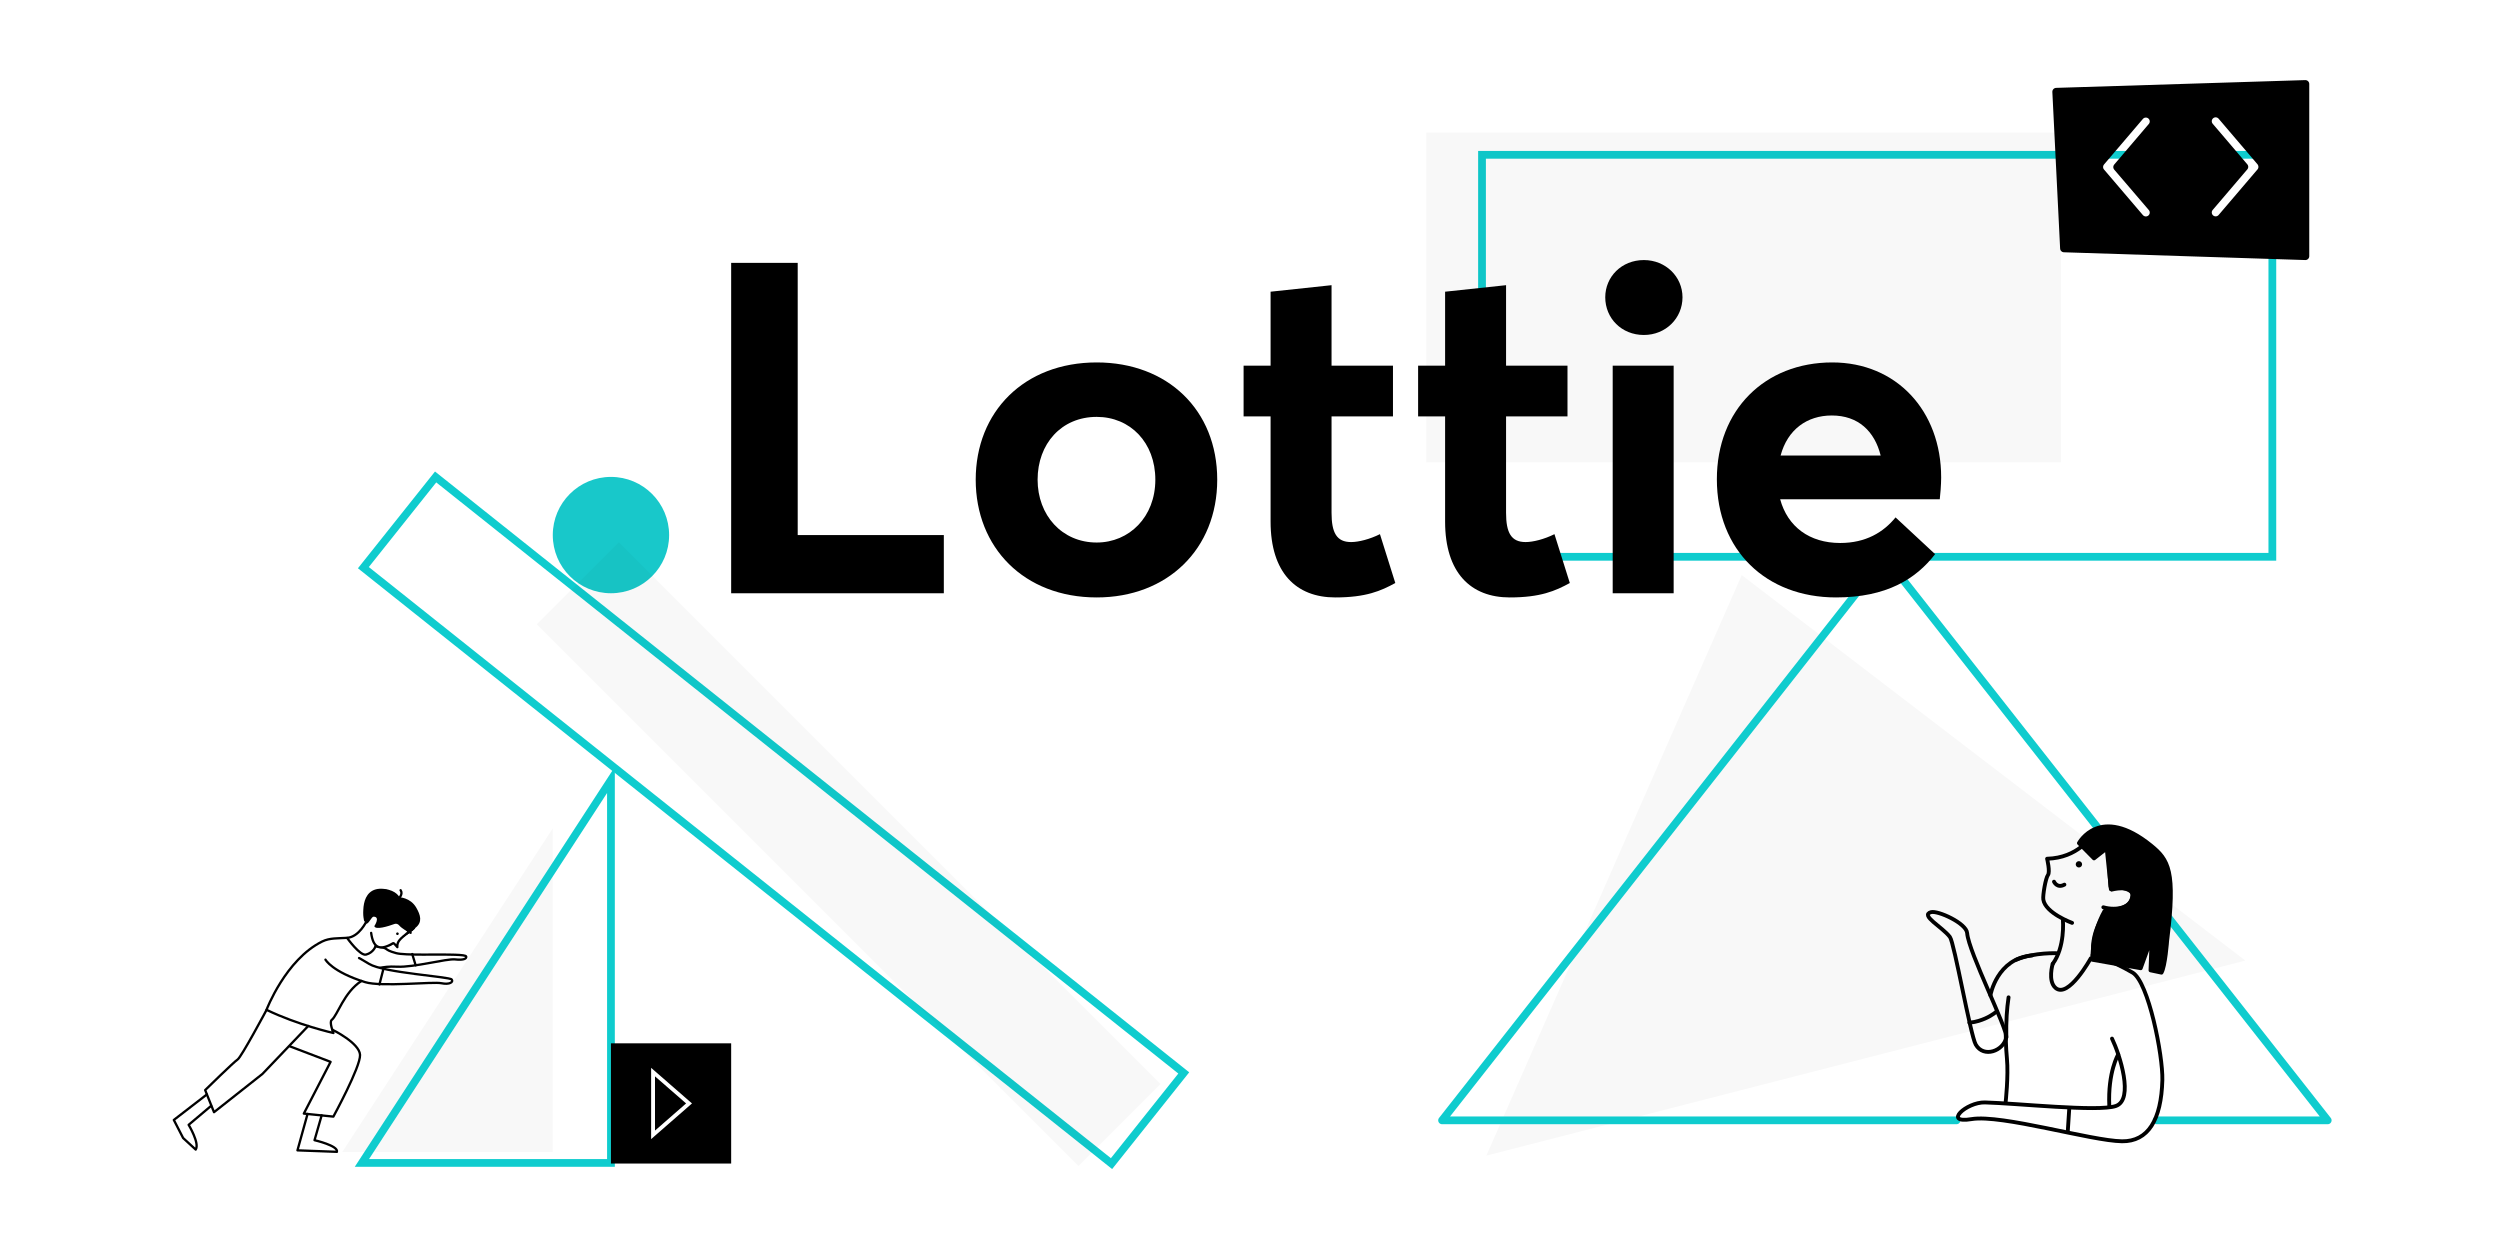 <svg fill="none" height="640" viewBox="0 0 1280 640" width="1280" xmlns="http://www.w3.org/2000/svg"><path d="m0 0h1280v640h-1280z" fill="#fff"/><path d="m283.025 589.816h-107.774l107.774-165.71z" fill="#000" opacity=".03"/><path d="m761.013 591.682 130.765-297.229 257.842 197.359z" fill="#000" opacity=".03"/><path d="m1001.74 573.614h-263.401l226.744-288.533 226.707 288.533h-87.6" stroke="#0fccce" stroke-linecap="round" stroke-linejoin="round" stroke-miterlimit="10" stroke-width="3.971"/><path d="m1163.44 79.263h-404.65v205.817h404.65z" stroke="#0fccce" stroke-miterlimit="10" stroke-width="3.971"/><path d="m374.357 303.745h108.885v-29.783h-74.814v-139.382h-34.071z" fill="#000"/><path d="m561.511 305.889c36.215 0 61.709-24.779 61.709-60.28 0-35.739-25.494-60.042-61.709-60.042-37.169 0-61.948 25.256-61.948 60.042s24.779 60.28 61.948 60.28zm0-28.115c-17.87 0-30.259-14.057-30.259-32.165 0-18.346 12.151-32.165 30.259-32.165 17.154 0 30.02 13.104 30.02 32.165s-13.342 32.165-30.02 32.165z" fill="#000"/><path d="m683.659 305.889c15.725 0 23.349-3.336 30.736-7.386l-7.863-25.017c-5.242 2.62-10.96 4.05-14.772 4.05-7.386 0-10.007-4.765-10.007-15.01v-49.32h31.45v-25.971h-31.45v-41.219l-31.212 3.336v37.883h-13.819v25.971h13.819v53.847c0 26.208 13.104 38.836 33.118 38.836z" fill="#000"/><path d="m773.007 305.889c15.725 0 23.349-3.336 30.735-7.386l-7.862-25.017c-5.242 2.62-10.96 4.05-14.773 4.05-7.386 0-10.006-4.765-10.006-15.01v-49.32h31.45v-25.971h-31.45v-41.219l-31.213 3.336v37.883h-13.819v25.971h13.819v53.847c0 26.208 13.105 38.836 33.119 38.836z" fill="#000"/><path d="m841.665 171.51c11.198 0 19.776-8.577 19.776-19.299 0-10.483-8.578-19.061-19.776-19.061-11.436 0-19.775 8.578-19.775 19.061 0 10.722 8.339 19.299 19.775 19.299zm-15.963 132.235h31.212v-116.51h-31.212z" fill="#000"/><path d="m993.874 244.418c0-34.072-22.873-58.851-55.753-58.851-34.548 0-59.089 24.303-59.089 59.804 0 36.453 25.256 60.518 60.995 60.518 25.97 0 40.981-9.531 50.749-22.158l-20.252-18.823c-6.195 7.624-15.248 13.104-28.353 13.104-15.725 0-26.923-8.339-30.735-22.396h81.723c.238-1.906.715-7.386.715-11.198zm-55.991-31.689c13.58 0 21.919 8.101 25.017 20.49h-51.226c3.574-13.342 13.581-20.49 26.209-20.49z" fill="#000"/><path d="m312.806 303.745c16.449 0 29.783-13.335 29.783-29.783s-13.334-29.783-29.783-29.783c-16.448 0-29.782 13.335-29.782 29.783s13.334 29.783 29.782 29.783z" fill="#18c8ca"/><path d="m1070.83 428.156s8.66-.635 9.06 12.429c.43 15.011.99 14.971.99 14.971s11-2.978 11 2.978c0 5.957-7.98 7.982-14.97 5.997" stroke="#000" stroke-linecap="round" stroke-linejoin="round" stroke-miterlimit="10" stroke-width="1.986"/><path d="m1079.05 465.007s-9.65 11-7.66 23.985" stroke="#000" stroke-linecap="round" stroke-linejoin="round" stroke-miterlimit="10" stroke-width=".999"/><path d="m1050.98 493.519c6.39-8.617 5.24-22.238 5.24-22.238" stroke="#000" stroke-linecap="round" stroke-linejoin="round" stroke-miterlimit="10" stroke-width="1.986"/><path d="m1080.64 454.008-2.02-19.577-6.48 5.082-7.74-7.822s10.68-20.094 36.93 1.191c8.97 7.306 12.75 12.906 8.26 48.684 0 0-.95 13.184-2.9 16.44l-5.64-1.191.6-16.559-5.6 15.487-24.74-4.329s-.52-13.024 6.23-25.017c.76-1.35 13.11 1.152 14.3-7.862.59-4.448-11.2-4.527-11.2-4.527z" style="fill:#000;stroke:#000;stroke-width:1.974;stroke-miterlimit:10;stroke-linecap:round;stroke-linejoin:round"/><path d="m1060.9 472.513s-13.74-5.004-14.73-11.993c-.32-2.105 1.19-10.92 2.38-12.509 1.2-1.548-.43-8.339-.43-8.339 15.88-.397 22.67-11.555 22.67-11.555" stroke="#000" stroke-linecap="round" stroke-linejoin="round" stroke-miterlimit="10" stroke-width="1.986"/><path d="m1064.4 444.159c.9 0 1.63-.728 1.63-1.628 0-.899-.73-1.628-1.63-1.628s-1.63.729-1.63 1.628c0 .9.73 1.628 1.63 1.628z" fill="#000"/><g stroke-miterlimit="10"><path d="m1059.44 567.856-.76 11.715" stroke="#000" stroke-linecap="round" stroke-linejoin="round" stroke-width="1.986"/><path d="m1071.39 488.992s9.29 2.422 20.49 8.975c8.14 4.765 15.56 42.45 15.25 54.998-.56 20.49-7.31 31.53-20.65 31.371-15.65-.199-61.71-13.899-77.04-11.357-14.931 2.502-2.62-8.776 6.83-8.538 16 .397 58.02 4.924 67.03 1.827 9.45-3.256 2.03-26.288-1.95-34.508" stroke="#000" stroke-linecap="round" stroke-linejoin="round" stroke-width="1.986"/><path d="m1050.98 493.519s-2.62 8.697 1.43 12.271c6.59 5.758 18.06-15.13 18.06-15.13" stroke="#000" stroke-linecap="round" stroke-linejoin="round" stroke-width="1.986"/><path d="m1084.53 539.861s-5.36 8.974-4.57 26.407" stroke="#000" stroke-linecap="round" stroke-linejoin="round" stroke-width="1.986"/><path d="m1028.38 510.634c-.87 6.036-1.31 11.873-1.15 20.57" stroke="#000" stroke-linecap="round" stroke-linejoin="round" stroke-width="1.986"/><path d="m1053.64 488.079s-11.88-.675-21.41 3.336" stroke="#000" stroke-linecap="round" stroke-linejoin="round" stroke-width="1.986"/><path d="m1007.18 477.754c.75 9.808 20.84 49.241 20.01 53.41-1.31 6.91-11.59 10.722-15.61 3.653-2.74-4.804-10.96-52.059-13.219-55.077-3.891-5.163-15.407-11.08-9.729-12.708 3.535-.992 18.188 5.679 18.548 10.722z" stroke="#000" stroke-linecap="round" stroke-linejoin="round" stroke-width="1.986"/><path d="m1022.39 517.782s-2.35 2.104-6 3.693c-1.91.794-4.33 1.787-8.06 2.144" stroke="#000" stroke-linecap="round" stroke-linejoin="round" stroke-width="1.986"/><path d="m1026.95 529.615s0 6.433.6 12.39c.83 8.815-.68 22.476-.68 22.476" stroke="#000" stroke-linecap="round" stroke-linejoin="round" stroke-width="1.986"/><path d="m606.088 549.339-383.047-305.135-36.991 46.437 383.047 305.135z" stroke="#0fccce" stroke-width="3.971"/><path d="m312.806 595.415h-127.509l127.509-196.088z" stroke="#0fccce" stroke-width="3.971"/></g><path d="m374.357 534.182h-61.55v61.551h61.55z" fill="#000"/><path d="m334.369 548.914v32.126l18.425-16.083z" stroke="#fff" stroke-miterlimit="10" stroke-width="1.986"/><path d="m1055.26 67.906h-324.983v168.808h324.983z" fill="#000" opacity=".03"/><path d="m594.149 555.022-277.337-277.336-41.978 41.978 277.337 277.336z" fill="#000" opacity=".03"/><path d="m185.059 502.255s2.303-8.14 18.227-7.306c8.696.436 25.335-4.21 29.742-3.733 3.892.437 5.957-.199 5.679-1.469-.119-.556-2.343-.795-5.599-.914-8.935-.317-25.851.397-30.299-.834-7.426-2.025-2.581-2.501-10.523-3.494" stroke="#000" stroke-linecap="round" stroke-linejoin="round" stroke-miterlimit="10" stroke-width="1.191"/><path d="m211.069 488.476 1.747 5.758" stroke="#000" stroke-linecap="round" stroke-linejoin="round" stroke-miterlimit="10" stroke-width="1.191"/><path d="m186.925 471.043s-3.137-16.837 9.689-15.328c6.274.715 7.545 4.249 7.545 4.249s5.639.04 8.498 5.123c2.025 3.574 3.177 6.949-.476 9.61 0 0 .516.357-3.574 2.978-4.091 2.621-9.094 6.195-9.094 6.195" stroke="#000" stroke-linecap="round" stroke-linejoin="round" stroke-miterlimit="10" stroke-width="1.191"/><path d="m206.621 460.401s9.094 2.819 7.545 11.953c0 0-.754 1.588-1.985 2.382 0 0 1.032.755-3.217 3.336-2.819 1.707-9.054 5.44-9.054 5.44l9.293-6.234s-3.455-1.827-4.805-3.455c-.596-.715-1.509-1.072-2.383-.755-3.296 1.192-9.769 3.257-10.364 1.112 0 0 3.256-4.805-.397-4.844-1.033 0-2.502 3.852-3.693 3.574-2.026-.477-2.343-12.112 3.256-16.162 5.559-4.051 12.588.953 13.422 3.295z" fill="#000"/><path d="m209.163 477.238c-2.383 1.985-3.654 2.899-4.686 4.209-1.35 1.708-1.033 3.495-1.033 3.495s-1.826-2.224-2.104-2.065c-7.108 4.209-10.285 2.343-11.318-5.242" fill="#fff"/><path d="m209.163 477.238c-2.383 1.985-3.654 2.899-4.686 4.209-1.35 1.708-1.033 3.495-1.033 3.495s-1.826-2.224-2.104-2.065c-7.108 4.209-10.285 2.343-11.318-5.242" stroke="#000" stroke-linecap="round" stroke-linejoin="round" stroke-miterlimit="10" stroke-width="1.191"/><path d="m203.484 478.747c.372 0 .675-.302.675-.675s-.303-.675-.675-.675c-.373 0-.675.302-.675.675s.302.675.675.675z" fill="#000"/><path d="m193.318 465.881s5.48 1.747 6.711.04c0 0 .119 2.859 3.018 4.765s3.971.08 3.971.08-.238 5.082 3.217 6.83" stroke="#000" stroke-linecap="round" stroke-linejoin="round" stroke-miterlimit="10" stroke-width="1.191"/><path d="m204.159 460.004s2.343-2.184.953-4.209" stroke="#000" stroke-linecap="round" stroke-linejoin="round" stroke-miterlimit="10" stroke-width="1.191"/><path d="m170.127 527.193s13.978 6.791 14.217 12.946c.238 6.115-13.661 31.569-13.661 31.569l-15.129-1.548 13.7-26.487-20.808-7.942" stroke="#000" stroke-linecap="round" stroke-linejoin="round" stroke-miterlimit="10" stroke-width="1.191"/><path d="m136.494 517.028s-12.946 24.263-14.852 25.454c-1.866 1.191-16.599 15.646-16.599 15.646l4.527 11.317 24.779-19.577 23.469-24.581" stroke="#000" stroke-linecap="round" stroke-linejoin="round" stroke-miterlimit="10" stroke-width="1.191"/><path d="m105.916 560.351-16.916 13.065 4.765 9.252 6.433 5.917c2.145-3.177-3.613-12.668-3.613-12.668l11.516-9.729" stroke="#000" stroke-linecap="round" stroke-linejoin="round" stroke-miterlimit="10" stroke-width="1.191"/><path d="m157.46 570.358-5.162 18.624 20.212.755c.834-3.138-11.476-5.957-11.476-5.957l3.653-12.707" stroke="#000" stroke-linecap="round" stroke-linejoin="round" stroke-miterlimit="10" stroke-width="1.191"/><path d="m183.947 490.62s-1.39-1.032 5.043 2.899c7.426 4.567 41.14 6.512 42.291 7.982.993 1.27-.992 2.779-5.321 1.906-4.328-.914-30.735 2.025-39.035-.556-16.956-5.321-20.292-11.516-20.292-11.516" fill="#fff"/><path d="m183.947 490.62s-1.39-1.032 5.043 2.899c7.426 4.567 41.14 6.512 42.291 7.982.993 1.27-.992 2.779-5.321 1.906-4.328-.914-30.735 2.025-39.035-.556-16.956-5.321-20.292-11.516-20.292-11.516" stroke="#000" stroke-linecap="round" stroke-linejoin="round" stroke-miterlimit="10" stroke-width="1.191"/><path d="m194.271 504.042 2.144-8.379" stroke="#000" stroke-linecap="round" stroke-linejoin="round" stroke-miterlimit="10" stroke-width="1.191"/><path d="m185.058 502.255c-9.014 5.838-12.23 17.592-15.208 19.935-1.43 1.112.873 6.711.873 6.711s-18.187-4.09-34.27-11.874c0 0 9.769-25.732 28.512-34.984 3.892-1.906 8.061-1.549 12.707-1.867 6.195-.397 9.968-8.497 9.968-8.497" stroke="#000" stroke-linecap="round" stroke-linejoin="round" stroke-miterlimit="10" stroke-width="1.191"/><path d="m177.712 480.216s6.632 9.332 9.69 8.538c3.812-.993 4.884-4.289 4.884-4.289" stroke="#000" stroke-linecap="round" stroke-linejoin="round" stroke-miterlimit="10" stroke-width="1.191"/><path d="m1051.65 451.427s1.59 3.573 5.32 1.509" stroke="#000" stroke-linecap="round" stroke-linejoin="round" stroke-miterlimit="10" stroke-width="1.986"/><path d="m1019.09 509.602s3.26-18.942 21.32-20.411" stroke="#000" stroke-linecap="round" stroke-linejoin="round" stroke-miterlimit="10" stroke-width="1.986"/><path d="m1052.79 46.98 3.98 80.198 123.58 3.98v-88.158zm48.91 59.263c1.44 1.671 1.24 4.179-.44 5.612-.75.637-1.67.955-2.58.955-1.12 0-2.23-.478-3.03-1.393l-19.9-23.323c-1.27-1.473-1.27-3.662 0-5.174l19.9-23.323c1.44-1.672 3.94-1.871 5.61-.438 1.68 1.433 1.88 3.94.44 5.612l-17.71 20.776zm55.64-18.189-19.9 23.323c-.79.916-1.91 1.393-3.02 1.393-.92 0-1.83-.318-2.59-.955-1.67-1.433-1.87-3.94-.44-5.612l17.72-20.776-17.72-20.776c-1.43-1.672-1.23-4.179.44-5.612s4.18-1.234 5.61.438l19.9 23.323c1.28 1.552 1.28 3.781 0 5.254z" style="fill:#000;stroke:#000;stroke-width:3.98;stroke-miterlimit:10;stroke-linecap:round;stroke-linejoin:round"/></svg>